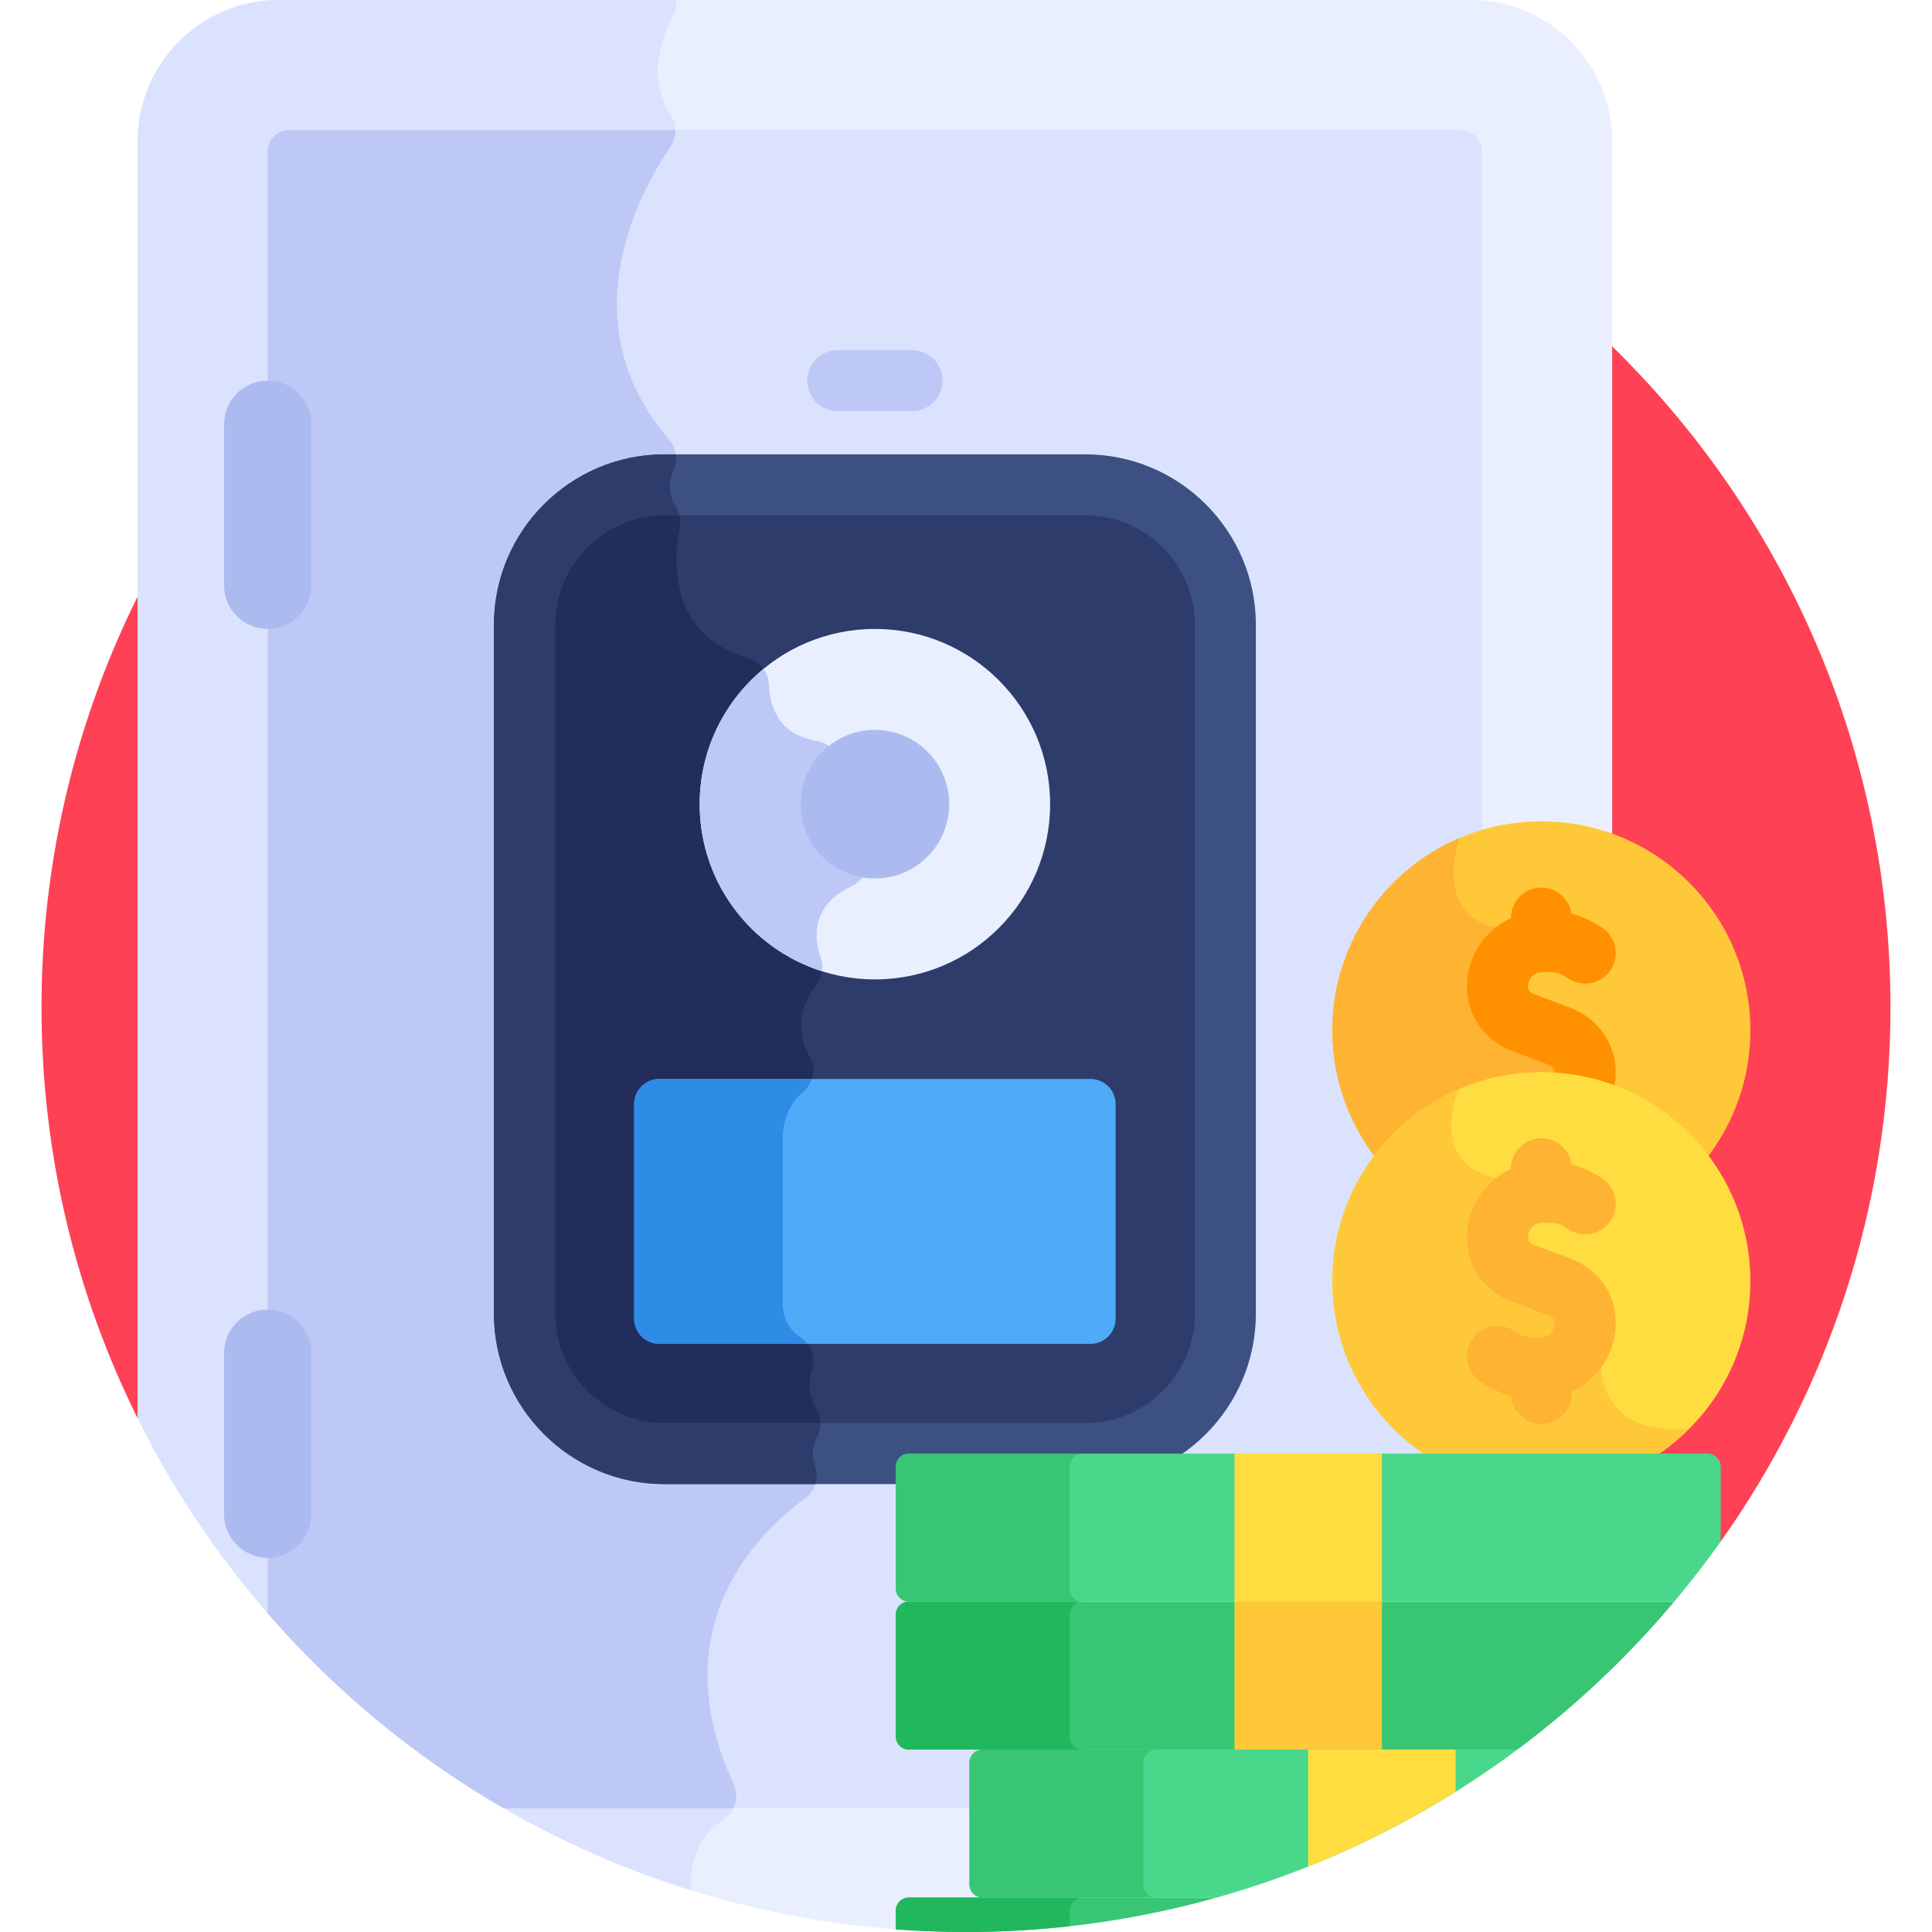 <svg id="Layer_1" enable-background="new 0 0 512 512" height="512" viewBox="0 0 512 512" width="512" xmlns="http://www.w3.org/2000/svg"><path d="m455.993 408.546c28.343-39.974 45.005-88.813 45.005-141.544 0-135.309-109.689-244.998-244.998-244.998s-244.998 109.69-244.998 244.998c0 39.108 9.179 76.067 25.476 108.866z" fill="#ff4155"/><path d="m389.879 0h-316.045c-20.545 0-37.356 16.81-37.356 37.357v338.511c37.706 75.885 113.587 129.44 202.525 135.536v-5.06c0-1.026.834-1.86 1.859-1.86h19.529v-3.232c-1.026 0-1.86-.834-1.86-1.86v-32.265c0-1.026.834-1.86 1.86-1.86v-3.232h-19.529c-1.025 0-1.859-.834-1.859-1.86v-32.264c0-1.026.834-1.86 1.859-1.86v-3.232c-1.025 0-1.859-.835-1.859-1.86v-32.264c0-1.026.834-1.86 1.859-1.86h142.108c-16.816-9.1-28.265-26.9-28.265-47.326 0-11.746 3.721-22.906 10.76-32.273l.729-.971-.729-.97c-7.039-9.376-10.76-20.525-10.76-32.241 0-29.65 24.123-53.773 53.773-53.773 6.595 0 12.915 1.199 18.758 3.382v-185.307c0-20.546-16.81-37.356-37.357-37.356z" fill="#e9efff"/><path d="m36.478 37.357v338.511c29.533 59.436 82.486 105.169 146.787 125.134-1.021-10.167 4.192-15.948 8.632-18.975 3.012-2.053 4.033-6.011 2.505-9.321-19.233-41.643 6.617-66.613 18.966-75.607 2.752-2.004 3.734-5.574 2.58-8.777-1.113-3.089-.383-5.799.674-7.78 1.198-2.246.999-4.97-.28-7.17-2.249-3.867-2.092-7.525-1.153-10.469 1.032-3.235-.26-6.765-3.132-8.577-4.7-2.965-4.61-8.541-4.61-8.541s0-31 0-44c0-6.152 2.634-10.03 5.408-12.408 2.717-2.329 3.512-6.224 1.767-9.349-4.675-8.375-1.134-15.419 1.782-19.215 1.535-1.997 1.911-4.63 1.104-7.016-3.717-10.985 2.812-16.439 8.235-18.984 3.378-1.586 5.095-5.392 4.018-8.965l-7.31-24.251c-.818-2.714-3.092-4.774-5.891-5.224-10.385-1.667-12.574-9.309-12.755-14.81-.107-3.274-2.259-6.175-5.407-7.082-21.65-6.237-19.828-26.76-18.233-34.719.376-1.878-.016-3.831-1.043-5.448-2.369-3.731-1.695-7.435-.548-10.081 1.128-2.601.563-5.617-1.286-7.765-26.695-31.008-7.871-65.427.349-77.51 1.694-2.49 1.84-5.781.18-8.294-6.503-9.846-2.501-20.755.577-26.538.689-1.294.95-2.727.824-4.127h-105.384c-20.545.001-37.356 16.812-37.356 37.358z" fill="#dae2fe"/><path d="m387.063 34.474h-310.412c-3.147 0-5.699 2.552-5.699 5.7v387.395c17.795 20.491 38.938 37.994 62.576 51.664h125.003v-12.105c0-1.026.834-1.86 1.86-1.86v-3.232h-19.529c-1.025 0-1.859-.834-1.859-1.86v-32.264c0-1.026.834-1.86 1.859-1.86v-3.232c-1.025 0-1.859-.835-1.859-1.86v-32.264c0-1.026.834-1.86 1.859-1.86h142.108c-16.816-9.1-28.265-26.9-28.265-47.326 0-11.746 3.721-22.906 10.76-32.273l.729-.971-.729-.97c-7.039-9.376-10.76-20.525-10.76-32.241 0-24.184 16.051-44.686 38.057-51.425v-181.456c0-3.148-2.552-5.7-5.699-5.7z" fill="#dae2fe"/><path d="m194.402 472.706c-19.233-41.643 6.617-66.613 18.966-75.607 2.752-2.004 3.734-5.574 2.58-8.777-1.113-3.089-.383-5.799.674-7.78 1.198-2.246.999-4.97-.28-7.17-2.249-3.867-2.092-7.525-1.153-10.469 1.032-3.235-.26-6.765-3.132-8.577-4.7-2.965-4.61-8.541-4.61-8.541s0-31 0-44c0-6.152 2.634-10.03 5.408-12.408 2.717-2.329 3.512-6.224 1.767-9.349-4.675-8.375-1.134-15.419 1.782-19.215 1.535-1.997 1.911-4.63 1.104-7.016-3.717-10.985 2.812-16.439 8.235-18.984 3.378-1.586 5.095-5.392 4.018-8.965l-7.31-24.251c-.818-2.714-3.092-4.774-5.891-5.224-10.385-1.667-12.574-9.309-12.755-14.81-.107-3.274-2.259-6.175-5.407-7.082-21.65-6.237-19.828-26.76-18.233-34.719.376-1.878-.016-3.831-1.043-5.448-2.369-3.731-1.695-7.435-.548-10.081 1.128-2.601.563-5.617-1.286-7.765-26.695-31.008-7.871-65.427.349-77.51.915-1.345 1.361-2.922 1.332-4.484h-102.318c-3.147 0-5.699 2.552-5.699 5.699v387.395c17.795 20.491 38.938 37.994 62.576 51.664h60.793c.986-1.989 1.067-4.392.081-6.526z" fill="#bec8f7"/><path d="m287.629 128.487h-111.545c-20.494 0-37.108 16.614-37.108 37.108v182.516c0 20.494 16.614 37.108 37.108 37.108h111.545c20.494 0 37.108-16.614 37.108-37.108v-182.516c0-20.494-16.613-37.108-37.108-37.108z" fill="#2d3c6b"/><path d="m216.622 380.542c1.198-2.246.999-4.97-.28-7.17-2.249-3.867-2.092-7.525-1.153-10.469 1.032-3.235-.26-6.765-3.132-8.577-4.7-2.965-4.61-8.541-4.61-8.541s0-31 0-44c0-6.152 2.634-10.03 5.408-12.408 2.717-2.329 3.512-6.224 1.767-9.349-4.675-8.375-1.134-15.419 1.782-19.215 1.535-1.997 1.911-4.63 1.104-7.016-3.717-10.985 2.812-16.439 8.235-18.984 3.378-1.586 5.095-5.392 4.018-8.965l-7.31-24.251c-.818-2.714-3.092-4.774-5.891-5.224-10.385-1.667-12.574-9.309-12.755-14.81-.107-3.274-2.259-6.175-5.407-7.082-21.65-6.237-19.828-26.76-18.233-34.719.376-1.878-.016-3.831-1.043-5.448-1.272-2.004-1.662-3.998-1.577-5.827h-1.459c-20.494 0-37.108 16.614-37.108 37.108v182.516c0 20.494 16.614 37.108 37.108 37.108h39.317c-.005-1.801.534-3.394 1.219-4.677z" fill="#222d5b"/><path d="m287.63 393.299h-111.546c-24.917 0-45.188-20.271-45.188-45.188v-182.515c0-24.917 20.271-45.188 45.188-45.188h111.545c24.917 0 45.188 20.271 45.188 45.188v182.516c0 24.916-20.271 45.187-45.187 45.187zm-111.546-256.732c-16.006 0-29.029 13.022-29.029 29.029v182.516c0 16.006 13.022 29.028 29.029 29.028h111.546c16.006 0 29.027-13.022 29.027-29.028v-182.516c0-16.006-13.022-29.029-29.029-29.029z" fill="#3c5082"/><path d="m217.408 377.14h-41.324c-16.006 0-29.028-13.023-29.028-29.028v-182.517c0-16.006 13.022-29.028 29.028-29.028h3.993c-.196-.791-.513-1.554-.957-2.253-2.369-3.731-1.695-7.435-.548-10.081.533-1.229.675-2.548.496-3.826h-2.985c-24.917 0-45.188 20.271-45.188 45.188v182.516c0 24.917 20.271 45.188 45.188 45.188h39.986c.49-1.581.473-3.326-.122-4.978-1.113-3.089-.383-5.799.674-7.78.568-1.062.812-2.231.787-3.401z" fill="#2d3c6b"/><path d="m288.985 285.941h-114.257c-3.681 0-6.665 2.984-6.665 6.665v56.861c0 3.681 2.984 6.665 6.665 6.665h114.257c3.681 0 6.665-2.984 6.665-6.665v-56.861c0-3.681-2.984-6.665-6.665-6.665z" fill="#4fabf7"/><path d="m212.855 289.378c1.098-.941 1.875-2.139 2.305-3.436h-40.431c-3.681 0-6.665 2.984-6.665 6.665v56.861c0 3.681 2.984 6.665 6.665 6.665h39.28c-.53-.698-1.178-1.317-1.951-1.806-4.7-2.965-4.61-8.541-4.61-8.541s0-31 0-44c-.001-6.153 2.632-10.031 5.407-12.408z" fill="#2e8be6"/><path d="m70.952 166.673c-6.395 0-11.579-5.184-11.579-11.579v-42.646c0-6.395 5.184-11.579 11.579-11.579s11.579 5.184 11.579 11.579v42.646c0 6.395-5.184 11.579-11.579 11.579z" fill="#acbbef"/><path d="m70.952 412.838c-6.395 0-11.579-5.184-11.579-11.579v-42.646c0-6.395 5.184-11.579 11.579-11.579s11.579 5.184 11.579 11.579v42.646c0 6.395-5.184 11.579-11.579 11.579z" fill="#acbbef"/><circle cx="231.857" cy="213.113" fill="#e9efff" r="46.44"/><path d="m185.416 213.113c0 20.762 13.626 38.337 32.423 44.282.173-1.189.066-2.423-.332-3.598-3.717-10.985 2.812-16.439 8.235-18.984 3.378-1.586 5.095-5.392 4.018-8.965l-7.31-24.251c-.818-2.714-3.092-4.774-5.891-5.224-10.385-1.667-12.574-9.309-12.755-14.81-.052-1.581-.589-3.07-1.477-4.294-10.327 8.517-16.911 21.412-16.911 35.844z" fill="#bec8f7"/><path d="m241.702 108.948h-19.691c-4.463 0-8.08-3.617-8.08-8.08s3.617-8.08 8.08-8.08h19.691c4.463 0 8.08 3.617 8.08 8.08s-3.617 8.08-8.08 8.08z" fill="#bec8f7"/><path d="m408.477 285.199c17.877 0 33.765 8.477 43.893 21.622 7.202-9.349 11.496-21.053 11.496-33.767 0-30.591-24.798-55.389-55.389-55.389s-55.389 24.798-55.389 55.389c0 12.714 4.294 24.418 11.496 33.767 10.127-13.145 26.016-21.622 43.893-21.622z" fill="#ffc839"/><path d="m418.845 286.182c-.656-5.242-3.212-10.723-10.368-13.313-15.886-5.75-11.952-27.202-11.952-27.202-16.804-2.945-9.865-23.461-9.836-23.546-19.757 8.463-33.602 28.079-33.602 50.934 0 12.713 4.293 24.418 11.496 33.767 10.128-13.145 26.017-21.622 43.893-21.622 3.547-.001 7.01.345 10.369.982z" fill="#ffb332"/><path d="m427.674 288.624c2.171-9.305-2.73-18.414-11.966-21.727l-8.82-3.334c-.055-.021-.108-.041-.164-.06-1.241-.439-2.015-1.057-1.747-2.645.201-1.198 1.234-3.231 3.827-3.248 3.692-.026 4.278.037 6.879 1.739 3.735 2.441 8.743 1.396 11.185-2.339 2.443-3.734 1.396-8.742-2.339-11.184-2.988-1.954-5.49-3.06-8.057-3.674-.544-3.934-3.911-6.965-7.994-6.965-4.463 0-8.08 3.617-8.08 8.08v.04c-5.856 2.706-10.228 8.154-11.358 14.872-1.533 9.123 3.37 17.359 12.207 20.527l8.819 3.333c.054.021.108.04.163.06.775.273 2.379.844 1.609 3.201 5.538.332 10.855 1.481 15.836 3.324z" fill="#ff9100"/><circle cx="231.857" cy="213.113" fill="#acbbef" r="19.691"/><path d="m378.845 386.297h59.264c15.476-9.823 25.757-27.098 25.757-46.786 0-30.59-24.799-55.389-55.389-55.389s-55.389 24.799-55.389 55.389c0 19.687 10.28 36.963 25.757 46.786z" fill="#ffdd40"/><path d="m424.345 362.355s3.703-14.065-15.868-22.845-12.013-27.342-12.013-27.342c-18.337-3.936-9.949-23.406-9.891-23.539-19.694 8.49-33.485 28.072-33.485 50.88 0 19.688 10.28 36.964 25.757 46.786h59.264c3.456-2.193 6.65-4.76 9.531-7.641-23.723 2.038-23.295-16.299-23.295-16.299z" fill="#ffc839"/><path d="m256 512c23.04 0 45.335-3.187 66.474-9.133h-81.613c-1.92 0-3.476 1.556-3.476 3.476v4.957c6.146.462 12.352.7 18.615.7z" fill="#38c674"/><path d="m283.458 506.343c0-1.919 1.556-3.476 3.476-3.476h-46.072c-1.919 0-3.476 1.556-3.476 3.476v4.958c6.144.461 12.351.699 18.614.699 9.284 0 18.443-.526 27.458-1.533z" fill="#21b75d"/><path d="m260.392 463.651c-1.92 0-3.476 1.556-3.476 3.476v32.264c0 1.92 1.556 3.476 3.476 3.476h62.083c29.114-8.189 56.031-21.621 79.668-39.216z" fill="#49d88b"/><path d="m302.988 499.392v-32.264c0-1.92 1.556-3.476 3.476-3.476h-46.072c-1.92 0-3.476 1.556-3.476 3.476v32.264c0 1.919 1.556 3.476 3.476 3.476h46.072c-1.92 0-3.476-1.557-3.476-3.476z" fill="#38c674"/><path d="m240.862 424.435c-1.92 0-3.476 1.556-3.476 3.476v32.264c0 1.92 1.556 3.476 3.476 3.476h161.281c15.337-11.417 29.285-24.591 41.564-39.216z" fill="#38c674"/><path d="m283.458 460.176v-32.265c0-1.919 1.556-3.476 3.476-3.476h-46.072c-1.919 0-3.476 1.556-3.476 3.476v32.265c0 1.919 1.557 3.476 3.476 3.476h46.072c-1.92-.001-3.476-1.557-3.476-3.476z" fill="#21b75d"/><path d="m455.993 408.546v-19.851c0-1.92-1.556-3.476-3.476-3.476h-211.655c-1.92 0-3.476 1.556-3.476 3.476v32.264c0 1.92 1.556 3.476 3.476 3.476h202.844c4.303-5.124 8.409-10.419 12.287-15.889z" fill="#49d88b"/><path d="m283.458 420.96v-32.264c0-1.92 1.556-3.476 3.476-3.476h-46.072c-1.919 0-3.476 1.556-3.476 3.476v32.264c0 1.92 1.557 3.476 3.476 3.476h46.072c-1.92 0-3.476-1.557-3.476-3.476z" fill="#38c674"/><path d="m346.689 494.657c13.671-5.451 26.73-12.103 39.059-19.816v-11.189h-39.059z" fill="#ffdd40"/><path d="m327.16 424.435h39.059v39.216h-39.059z" fill="#ffc839"/><path d="m327.16 385.22h39.059v39.216h-39.059z" fill="#ffdd40"/><path d="m415.708 333.352-8.82-3.333c-.055-.021-.108-.041-.164-.06-1.242-.439-2.015-1.057-1.747-2.645.201-1.198 1.234-3.231 3.827-3.248 3.711-.025 4.279.038 6.879 1.738 3.735 2.443 8.743 1.395 11.185-2.339 2.443-3.734 1.396-8.742-2.339-11.184-2.992-1.957-5.491-3.07-8.059-3.686-.55-3.927-3.913-6.952-7.992-6.952-4.463 0-8.08 3.617-8.08 8.08v.04c-5.856 2.705-10.228 8.152-11.358 14.871-1.533 9.121 3.37 17.359 12.206 20.528l8.82 3.333c.055.021.108.041.164.06 1.242.439 2.015 1.057 1.747 2.645-.201 1.198-1.234 3.231-3.827 3.248-3.705.026-4.278-.038-6.876-1.738-3.734-2.443-8.743-1.4-11.186 2.336-2.444 3.734-1.398 8.742 2.336 11.185 2.97 1.944 5.455 3.053 8.004 3.67.309 4.18 3.79 7.477 8.049 7.477 4.463 0 8.08-3.617 8.08-8.08v-.547c5.856-2.706 10.227-8.152 11.357-14.871 1.533-9.122-3.37-17.359-12.206-20.528z" fill="#ffb332"/></svg>